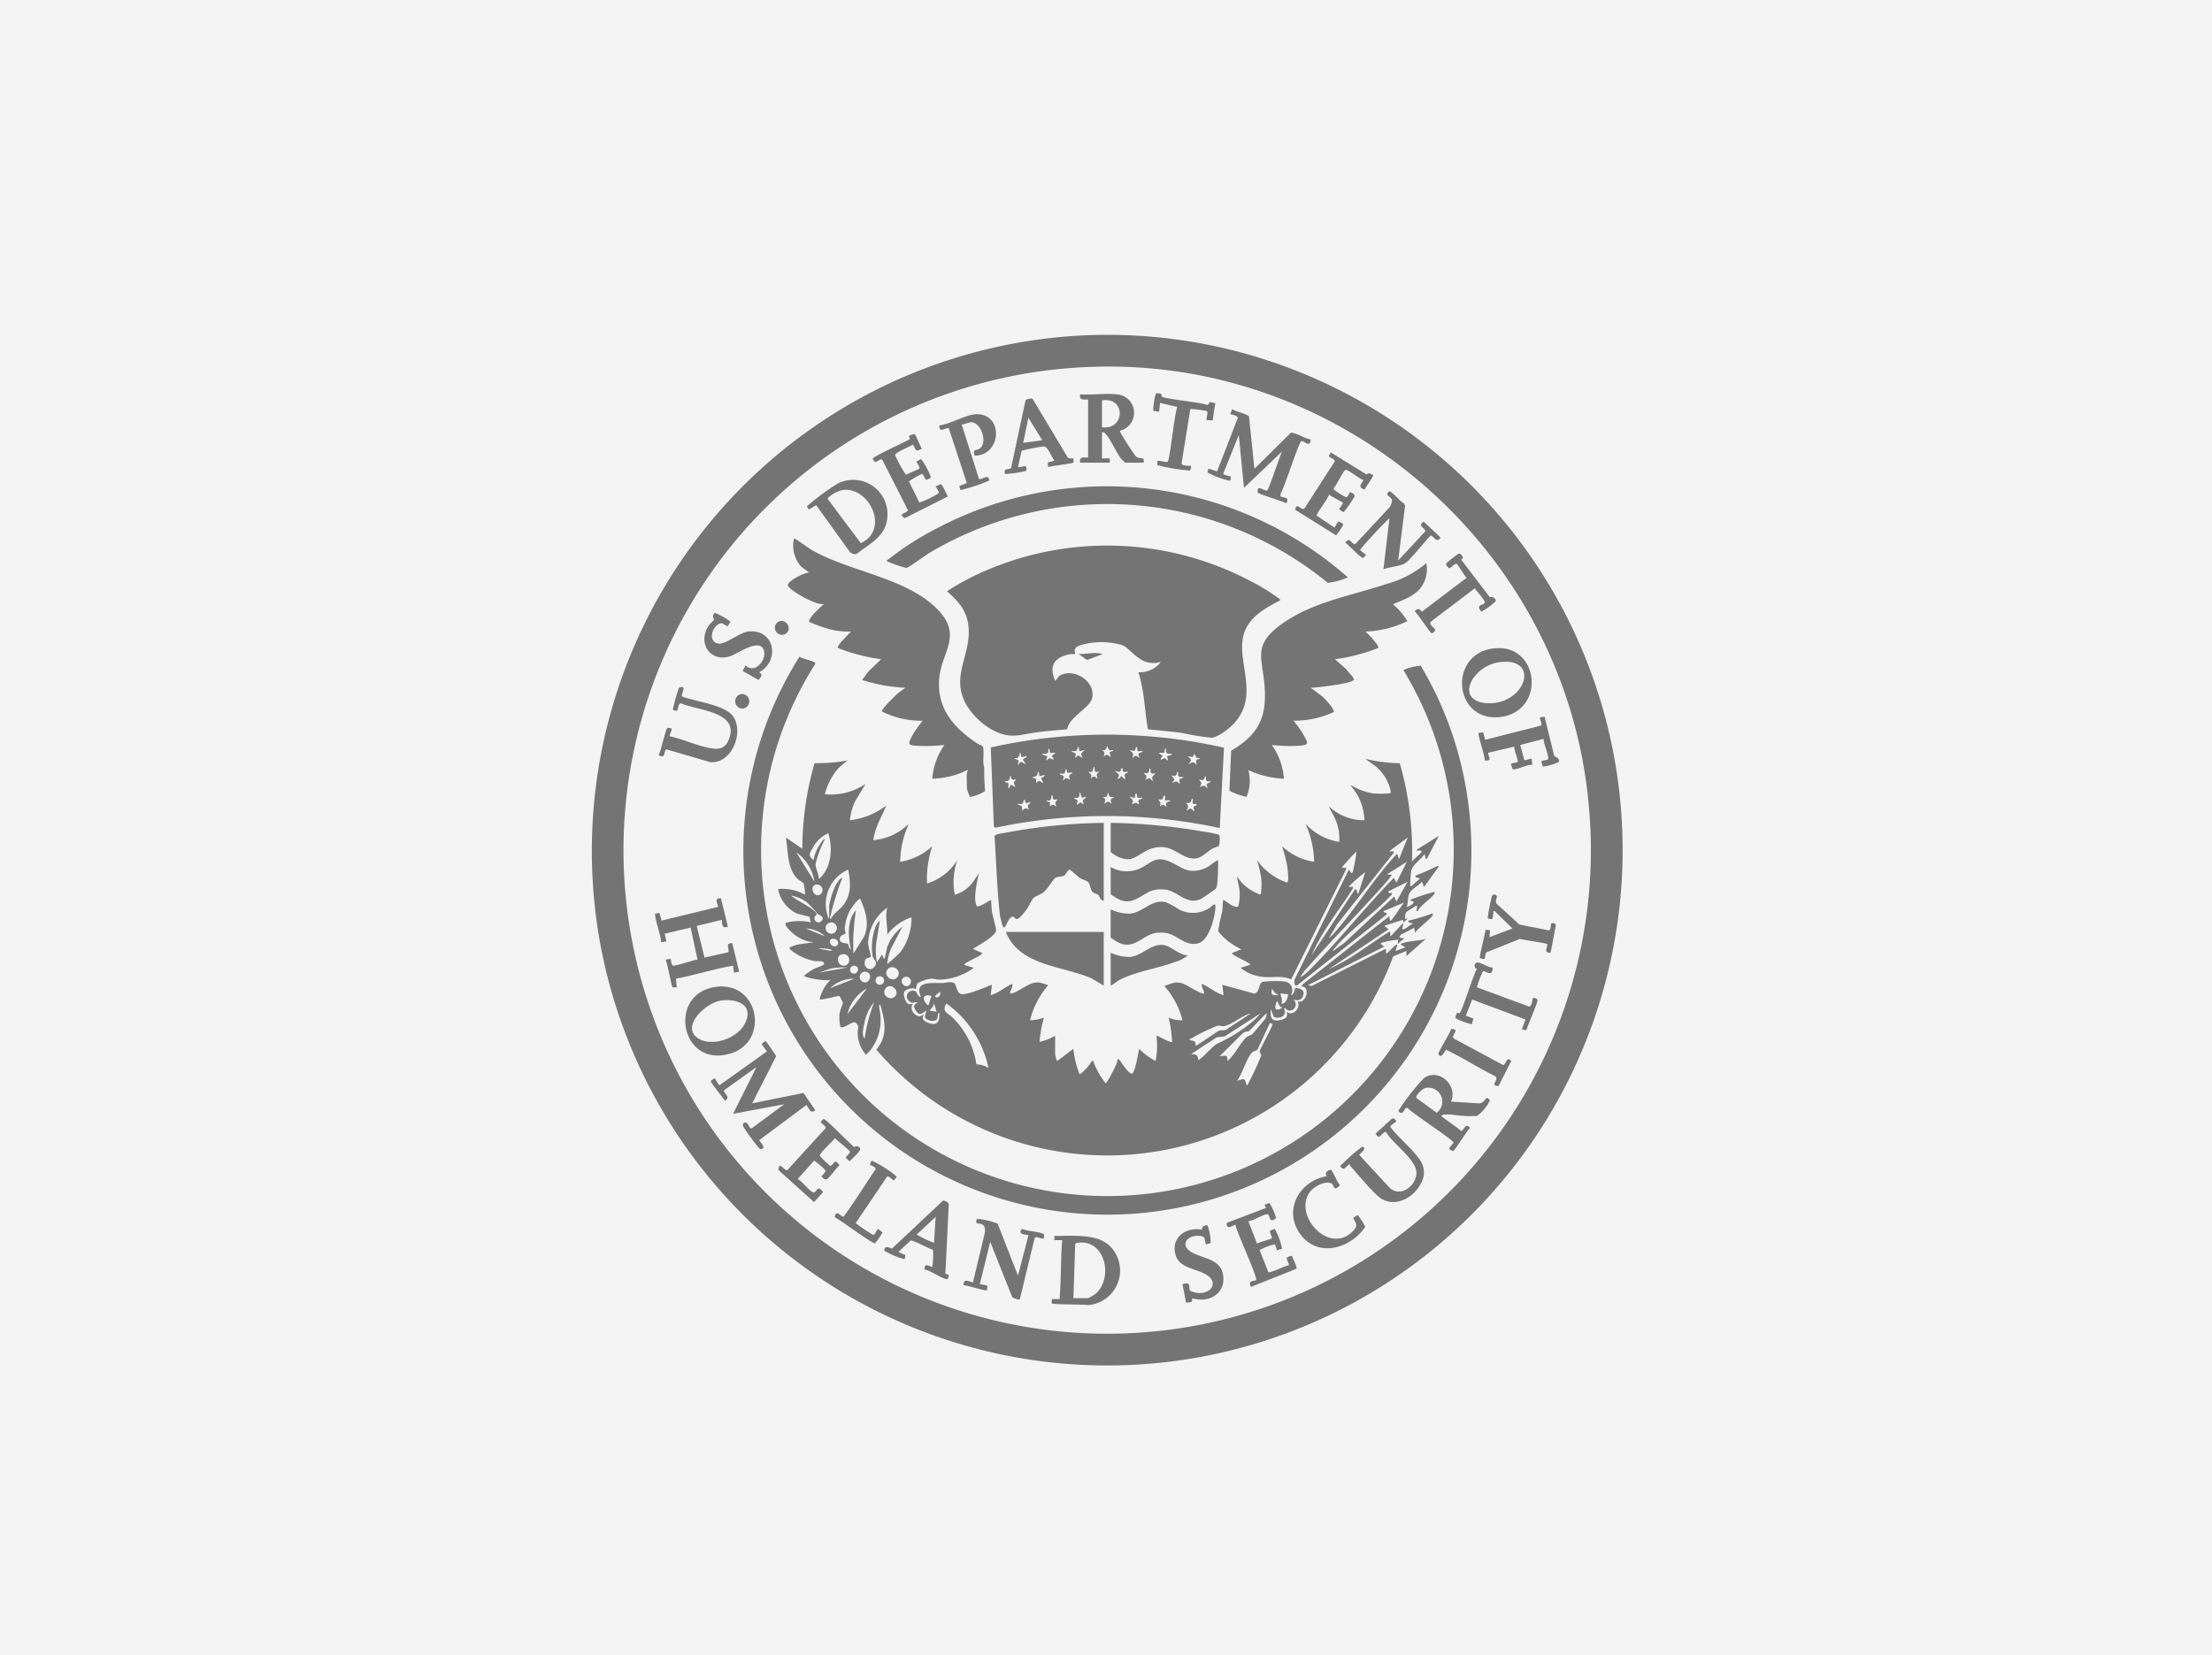<?xml version="1.0" encoding="UTF-8"?> <svg xmlns="http://www.w3.org/2000/svg" xmlns:xlink="http://www.w3.org/1999/xlink" width="314" height="235" viewBox="0 0 314 235"><defs><clipPath id="a"><rect width="146.336" height="146.341" transform="translate(0 0)" fill="#747474"></rect></clipPath></defs><g transform="translate(-280 -1183)"><rect width="314" height="235" transform="translate(280 1183)" fill="#f4f4f4"></rect><g transform="translate(364 1230.537)"><g transform="translate(0 0.002)" clip-path="url(#a)"><path d="M72.529.006A73.173,73.173,0,1,1,1.046,85.553,73.292,73.292,0,0,1,72.529.006M71.054,4.554a68.661,68.661,0,1,0,70.465,62.107C138.23,30.9,107.024,3.3,71.054,4.554" transform="translate(0 -0.002)" fill="#747474"></path><path d="M302.036,494.661c.3-.076-.114-1.138-.214-1.384a6.5,6.5,0,0,0-1.757-2.423l-1.532-1.109a21.939,21.939,0,0,0,4.9.626,45.426,45.426,0,0,1,1.734,14c.213-.39,1.23-1.128,1.35-1.415.166-.4-.812.012-.676-.306l3.135-1.966-1.661,3.193-.18.126-.185-.737c-.456.733-1.772,1.569-1.9,2.4-.06.4-.134,1.419-.135,1.833,0,.185-.079.361.187.309l1.169-1.045c-.16-.218-.719-.023-.614-.428a27.064,27.064,0,0,0,2.863-1.256c.119-.047.377-.2.455-.037l-2.091,2.889-.305-.736c-.507.626-1.62,1.065-1.851,1.837-.155.518-.123,1.192-.3,1.727.1.1,1.754-.764.492-.861-.037-.05.078-.152.124-.181a31.285,31.285,0,0,1,3.141-1.04c.162-.038.242.022.175.176-.257.59-2.069,1.749-2.4,2.521-.428.084.232-.919-.242-.735-.077.03-1.332.828-1.384.891a2.2,2.2,0,0,0-.154.952l.367-.062-.553.553-.121-.367-2.644.86.614.489-8.482,5.655c3.072-1.345,5.7-3.528,8.546-5.284.343-.138.074.524.243.613l1.722-1.843c.187.132-.317.991.12.858.292-.089.954-.639,1.293-.8-.186-.18-.713-.018-.614-.428a28.955,28.955,0,0,0,3.266-.978c.162-.038.243.022.175.176-.239.548-2.106,1.88-2.52,2.521l-.121-.736c-.289.286-1.839.893-1.972,1.1-.328.514.243.307.557.434l-.922.8.061-.613a13.079,13.079,0,0,0-2.337.428c-.051.025-.151.143-.121.185l.491.368-10.815,5.472.494.129,10.387-5.228c.359-.106.062.5.242.611.334-.193,1.113-1.123,1.355-1.228.463-.2-.2.771,0,.859l1.291-.492c.058-.171-.895-.328-.493-.554.6-.334,2.669-.395,3.444-.673l-2.766,2.457v-.739l-1.871.772a43.276,43.276,0,0,1-73.371,13.244c1.708-2.022,1.211-4.064.56-6.392-.2-.032-.132.3-.127.434.011.35.121.648.134.974a6.967,6.967,0,0,1-1.429,5.1l-.6.622a4.792,4.792,0,0,1-1.183-3.132c-.038-.521.341-.939-.289-1.422-.432-.332-1.5.837-2.147.613a5.571,5.571,0,0,1-.134-1.894c.044-.433.481-1.422.466-1.581a8.585,8.585,0,0,0-.479-.932c-.115-.085-2.409.581-2.815.482a5.419,5.419,0,0,1,1.6-2.826c-.422.331-3.819-.25-3.808-.554a9.932,9.932,0,0,1,1.467-.989c.248-.13,1.31-.441,1.348-.621.127-.606-.9-.393-1.247-.453a7.16,7.16,0,0,1-2.589-.975c-.191-.117-1.274-.758-1-.961a5.673,5.673,0,0,1,1.156-.427l2.213-.305a5.208,5.208,0,0,1-3.014-1.35c-.256-.225-1.372-1.222-.831-1.452a7.687,7.687,0,0,1,3.477-.027c-.149-.206-.122-.621-.232-.785-.051-.076-1.439-.345-1.766-.472a4.813,4.813,0,0,1-2.675-3.472,6.441,6.441,0,0,1,3.812.8,6.013,6.013,0,0,0-.185-1.6c-.07-.124-.707-.487-.877-.659-1.5-1.522-1.3-3.891-1.64-5.857l2.333,1.6a43.863,43.863,0,0,1,1.734-12.158,25.758,25.758,0,0,0,4.659-.38l-1.232,1.04a8.946,8.946,0,0,0-1.964,3.751,8.828,8.828,0,0,0,5.777-1.474l-1.5,2.5a7.887,7.887,0,0,0-.716,2.664,10.5,10.5,0,0,0,5.162-2.089c-.675,1.614-1.629,3.136-1.842,4.917a8.158,8.158,0,0,0,5.039-2.335,13.562,13.562,0,0,0-1.227,5.409,8.711,8.711,0,0,0,4.547-2.212,14.864,14.864,0,0,0-.736,5.286,7.713,7.713,0,0,0,4.3-3.319,9.457,9.457,0,0,0-.366,4.918,4.913,4.913,0,0,0,2.577-1.786l.862-1.287c-.256,1.073-.875,3.738-.307,4.672.1.169.711-.147.883-.225.426-.194.734-.472,1.146-.635.035.559.056,1.218.139,1.766.074.488.61,2.363.578,2.571-.129.834-2.582,2.153-3.3,2.609l1.351.613c-.1.382-2.769,1.413-2.581,1.659l1.351.431a8.614,8.614,0,0,1-4.853,1.67c-.44,0-.812-.148-1.224-.136a5.047,5.047,0,0,0-1.882.649c-.142.148-.242.807-.278.831-.018.012-.246-.129-.412-.114-1.194.108-1.551.5-1.066,1.653.261.62.433.666,1.11.55-.77.793.687,2.416,1.474,1.474.132.175-.52.651.426,1.112,1.347.657,1.98.093,1.787-1.357-.248.127-.145.646-.272.894-.275.534-1.256.26-1.617-.021-.281-.219.1-1.047.045-1.119-.361.192-.714.643-1.149.356a1.956,1.956,0,0,1-.562-.908c0-.424.332-.411.482-.676-.5.023-.837.268-1.232-.183a.82.82,0,0,1,.685-1.424c.621.007.419.842,1.039.867-1.04-2.305,1.573-1.943,3.011-1.967.524-.009,1.1-.265,1.69,0,.352.159.327,1.551,1.133,1.579,1.068.037,3.192-.958,4.246-1.335l-.182,1.477c1.137-.307,2-1.15,3.073-1.6.1.382-.215.834-.3,1.18-.044.184-.011.2.173.173.692-.108,2.095-1.136,2.891-1.413.961-.334,1.413-.029,2.333.243a12.139,12.139,0,0,0-2.58,4.979,6.262,6.262,0,0,0,1.966-.367,18.2,18.2,0,0,0-.614,3.441,8.733,8.733,0,0,0,2.212-.86v2.643c0,.093.2.915.307.919l2.274-1.718a13.825,13.825,0,0,0,.863,3.565c.156.115.952-.748,1.108-.918.3-.322.508-.716.8-1.046a10.912,10.912,0,0,0,1.844,3.314,16.335,16.335,0,0,0,1.543-2.882c.1-.238.078-.81.373-.481.2.227,1.455,2.227,1.836,1.958.434-.306.84-2.9.982-3.51a8.525,8.525,0,0,0,2.333,1.721,11.636,11.636,0,0,0,.125-3.564c.111-.125,1.819,1,2.211.86a18.4,18.4,0,0,0-.49-3.442,4.512,4.512,0,0,0,1.965.368,11.366,11.366,0,0,0-2.58-4.856c.974-.323,1.544-.725,2.579-.366.8.277,2.2,1.305,2.891,1.413.184.029.217.011.173-.173-.082-.346-.4-.8-.3-1.18,1.075.449,1.936,1.292,3.072,1.6l-.181-1.477,4.486,1.241c.8.008.67-1.433,1.2-1.651a14.707,14.707,0,0,1,3.2-.054,1.253,1.253,0,0,1,.828,1.939c.527-.075.572-.939.614-.984.057-.061,1.305-.011,1.207.766-.109.867-.669,1.094-1.454.834a.882.882,0,0,1-.648,1.575c-.286-.061-.409-.365-.7-.346.552,1.073-.534,1.6-1.425,1.239l-.418-1.117c-.093,1.092,0,1.834,1.269,1.584.742-.146,1.245-.385.943-1.216.9.769,2.091-.5,1.6-1.475,1.121.518,1.953-2.128.491-2.092l.3-.37,12.174-9.585c.106.083.048.621.245.612.16-.008,1.62-2.283,1.905-2.578l-2.95,1.23c.131.365.768.1.372.555l-12.429,9.822c-.581.523-.62-.176-.553-.667L296.2,505.48l.368.491c.042.03.16-.07.185-.121a27.253,27.253,0,0,0,.55-2.952,24.478,24.478,0,0,0-2.088,2.275c.113.18.718-.117.611.242l-7.816,15.662c-1.191-.577-2.431-.257-3.68-.349a5.871,5.871,0,0,1-3.5-1.3l1.351-.431c.188-.245-2.477-1.277-2.581-1.659l1.351-.551a8.94,8.94,0,0,1-3.3-2.549,26.673,26.673,0,0,1,.579-2.815c.037-.246.069-1.562.139-1.644.549.237,1,.758,1.594.927.186.053.433.134.563-.062a7.409,7.409,0,0,0,.183-1.917c-.031-.748-.311-1.524-.372-2.269a6.346,6.346,0,0,0,3.1,2.494c.114.029.177.154.28-.031a10.551,10.551,0,0,0,.056-2.154,16.224,16.224,0,0,0-.612-2.645,8.691,8.691,0,0,0,4.241,3.193c.37-.017.094-2.039.044-2.378a21.641,21.641,0,0,0-.72-2.782,8.41,8.41,0,0,0,4.547,2.212,13.806,13.806,0,0,0-1.227-5.409,8.076,8.076,0,0,0,4.793,2.582,6.7,6.7,0,0,0-.592-3.28c-.249-.6-.647-1.152-.882-1.76a7.256,7.256,0,0,0,5.04,1.967,7.522,7.522,0,0,0-1.967-4.917c.094-.078,1.09.5,1.32.584a11.653,11.653,0,0,0,1.815.521,17.847,17.847,0,0,0,2.459,0m-79.723,5.655a4.5,4.5,0,0,0-2.187,2.053c-.433.733-.773,1.17.1,1.758a5.055,5.055,0,0,1,.718-1.926c.074-.13.694-1.21.882-1.023a14.818,14.818,0,0,0-1.324,3.534c-.028.5.5,1.508.465,2.119,1.8-1.545,2.019-4.344,1.349-6.515M303.325,504l1.23-3.072-2.58,1.906c.091.17.747-.1.613.243l-8.04,10.155-1.177,1.956a3.747,3.747,0,0,0,.733-.679c3.017-3.417,5.6-7.673,8.668-11,.062-.067.262-.29.308-.244Zm-82.979,3.2a6.339,6.339,0,0,0-2.579-4.179Zm84.087-2.826-2.827,1.782.737.062c-.22.246-.4.548-.618.795-3.721,4.248-7.747,8.252-11.493,12.479a7.9,7.9,0,0,0-.92,1.23c.09.084.8-.514.919-.617.335-.289.675-.658.988-.979,3.9-3.983,7.466-8.477,11.37-12.48l.367.676Zm-82,7.989v-1.783a13.092,13.092,0,0,1,.839-2.726c.074-.15.769-1.376,1.005-1.145a38.75,38.75,0,0,0-1.666,5.4c-.029.125-.164.4.066.374.341-.763,1.211-1.256,1.72-1.907,1.228-1.572,1.083-3.238.739-5.1a5.324,5.324,0,0,0-2.919,6.548c.049.13.041.364.215.336m75.11-3.443.984-3.072a22.827,22.827,0,0,0-2.334,2.029c.091.17.749-.1.613.243-1.991,3.153-4.422,6.085-5.9,9.529l6.148-9.342c.446-.133.181.53.488.613m7.008-1.72-2.7,1.354c-.083.374.2.226.49.244l-.059.247c-2.4,2.588-5.822,4.882-8.054,7.558-.115.138-.3.2-.245.43l1.6-1.166,7.068-6.577.3.736ZM221.3,508.892a.785.785,0,0,0-.838-1.254c-.956.343-.011,2.105.838,1.254m0,3.933c.626-.632-.293-.871-.515-1.084a20.883,20.883,0,0,0-1.483-1.59,5.37,5.37,0,0,0-2.274-.982c.66.633,3.3,1.832,3.63,2.58.076.174-.28.267-.313.557a.578.578,0,0,0,.955.519m5.561-3.165c-.277-.2-1.389,1.438-1.537,1.719a6.7,6.7,0,0,0-.685,2.523c-.013.208.146.5.119.606-.049.193-.773.231-.82.765-.068.772.939.568,1.146.775.177.176.108.65.424.742-.37-1.719-.568-4.161.738-5.532a29.041,29.041,0,0,0-.366,6.146l1.535-2.458c.779-1.817.171-3.577-.555-5.286m3.814,5.04c.073-1.273-.343-2.557,0-3.811a6.358,6.358,0,0,0-2.708,5.095c.007.42.41,1.668.383,1.836s-.659.173-.789.472c-.432,1,.624,1.754,1.273,1.02.632-.715-.138-1.008-.242-1.606a8.42,8.42,0,0,1,.463-4.2,2.013,2.013,0,0,1,.577-.775l-.552,3.381a10.569,10.569,0,0,0,.123,2.518l.738-1.1.245.614c.152.2.417-1.456.486-1.664a6.238,6.238,0,0,1,2.157-2.884l-1.6,3.075a7.1,7.1,0,0,0-.554,2.211,22.024,22.024,0,0,0,1.846-1.657,8.152,8.152,0,0,0,1.594-4.982,7.414,7.414,0,0,0-3.44,2.459m-8.147-1.7a.8.8,0,0,0,.208,1.575.8.8,0,1,0-.208-1.575m-.7,1.944a4.027,4.027,0,0,0-2.7-1.1Zm1.689,1.324c.568-.5-.257-1.328-.935-.815-.258.568.513,1.189.935.815m-.584.646a5.282,5.282,0,0,0-2.088-.246l1.695.333Zm1.192.637c-.675.207-.575,1.423.248,1.552,1.252.2,1.224-2-.248-1.552m1.421,2.527c.572.566,1.368-.367.779-.842a.577.577,0,0,0-.779.842m-.523-.706a11.453,11.453,0,0,0-2.363.155l-1.693.58Zm5.81.154c-.953.894.643,2.2,1.329,1.145.594-.913-.707-1.729-1.329-1.145m-3.806,1.774c.909.736,1.73-.844.821-1.252a.757.757,0,0,0-.821,1.252m2.512-.68a.608.608,0,0,0,.083,1.21.608.608,0,1,0-.083-1.21m3.382.255c-.633.633.456,1.616.963.9a.66.66,0,0,0-.963-.9M226,520.97a4.822,4.822,0,0,0-3.441,1.35Zm5.748,2.549c.8-.745-.529-2.089-1.271-1.208s.527,1.9,1.271,1.208m-4.026-1.073c-.088-.082-.806.516-.919.617a5.6,5.6,0,0,0-1.785,2.946Zm58.392.738c-.457-.034-.523-.534-.858-.739-.009.638-.137.83.548.866.134.007.344.064.31-.127m-47.943-.37-.737.617c.294.5.928-.047.737-.617m49.42.371-1.107-.124c.106.53.356.931.123,1.474.731-.066.877-.751.984-1.349m-50.649.245c-1.394-.425-1.33.67-.429,1.35Zm49.787,1.6a.437.437,0,0,1-.353-.2c-.171-.23-.182-.556-.383-.662-.808,1.9.826.987.736.862m-59.255,4.423a22.641,22.641,0,0,1,1.352-5.163,6.533,6.533,0,0,0-1.394,2.969c-.119.559-.432,1.795.042,2.194m10.2-3.812-.367-1.228c0,.467-.389.748-.616,1.1Zm7.375,7.992a15.185,15.185,0,0,0-5.037-8.423c-.132-.115-.885-.75-.984-.674-.628,1.216.279,1.278.926,1.961a11.567,11.567,0,0,1,3.379,6.64,3.272,3.272,0,0,1,1.716.5m37.25-7.744c-1.165.264-2.621,1.519-3.686,1.788-.461.116-.7-.123-1.108-.016a28.448,28.448,0,0,0-3.65,1.768c-.108.068-.273.117-.283.269a1.881,1.881,0,0,1,.74.183c.215.187,0,.672.3.554l3.171-2.116.913-.064Zm1.352,0-5.045,3.252-1.19.162-3.6,2.362c.8.072.885.071,1.044.861.748-.443,2.089-2.12,2.771-2.392a21.481,21.481,0,0,0,4.9-3.088,8.08,8.08,0,0,0,1.117-1.156m-4.67,6.76c1-.846,1.628-2.267,2.518-3.2.458-.478.651-.362.991-.607.12-.087,1.818-2.122,1.9-2.276a1,1,0,0,0,.116-.682c-.753.7-1.435,1.476-2.156,2.212-.6.609-.568.2-1.156.56l-3.324,3.314c.768-.032,1.125-.347,1.107.675m6.392-5.285c-.013-.015-.271-.037-.366-.124l-1.735,3.739c-.208.276-.615.208-.906.569-.731.905-1.276,2.912-2.033,3.928,1.005-.306,1.089-.511,1.354.616.049.036.144-.07.18-.125a39.776,39.776,0,0,0,1.909-4.107c-.019-.243-.288-.423-.2-.685.159-.472,1.932-3.651,1.794-3.81" transform="translate(-188.729 -429.54)" fill="#747474"></path><path d="M438.74,269.556c-.49-2.693-.492-5.5-1.359-8.105a3.7,3.7,0,0,0,3.2-1.475,3.393,3.393,0,0,1-3.113-.515c-.791-.492-1.509-1.451-2.336-1.844a10.438,10.438,0,0,0-6.232.082c-.914.435-.419,1.1-.491,1.169-.028.026-.57-.007-.767.032-2.171.427-3.012,1.648-2.059,3.779.446-.478.387-.72,1.078-.948,2-.659,4.577,1.153,4.177,3.318-.268,1.453-3.325,2.76-3.551,4.5-1.358.139-2.732.226-4.087.4-2.638.339-3.877,1.058-6.43-.24a10.066,10.066,0,0,1-3.871-3.751c-2.174-3.983.747-6.905.374-10.946-.211-2.286-1.422-3.613-3.055-5.056a34.662,34.662,0,0,1,5.446-2.911,43.589,43.589,0,0,1,37.581,1.433,27.987,27.987,0,0,1,3.972,2.421c.125.1.452.247.2.406-1.739.873-3.677,1.954-4.644,3.715-2.232,4.064,2.194,9.177-1.742,13.624-.643.726-2.312,2.042-3.276,2.108a35.628,35.628,0,0,1-4.182-.68c-1.6-.212-3.223-.353-4.832-.516" transform="translate(-359.786 -213.539)" fill="#747474"></path><path d="M183.044,371.818c.564.335,1.537.463,2.054.751.115.064.24.1.2.265a49.162,49.162,0,1,0,83.483.882,7.5,7.5,0,0,1,2.458-.62,50.638,50.638,0,0,1,6.619,18.586,51.672,51.672,0,1,1-94.809-19.864" transform="translate(-153.565 -326.11)" fill="#747474"></path><path d="M493.878,463.685l-.6,11.417a76.011,76.011,0,0,0-31.831-.05l-.235-.153-.438-11.245a75.67,75.67,0,0,1,33.1.031m-15.719.354c-.615.06-.719-.019-.8-.615-.271.38-.19.717-.8.615.528.375.331.392.247.982.459-.726.944.048.981,0,.059-.191-.2-.611-.118-.731.049-.069.512-.024.488-.251m-4.79.12c-.066-.047-.069-.612-.188-.614-.24.662-.137.687-.922.617.023.237.438.165.562.366.1.167-.119.418-.07.616.605-.613.493-.218,1.105,0-.425-.633-.23-.672.246-1.1-.19-.058-.617.2-.734.12m8.238,0c-.046-.045.046-.5-.19-.608-.219.82-.162.565-.921.492.473.424.606.43.37,1.105.5-.363.509-.448.981,0,.049-.2-.174-.448-.07-.616.125-.2.54-.13.562-.366-.16-.034-.673.051-.732-.007m-12.408.238c-.077-.066,0-.6-.258-.6.1.758-.184.8-.861.738.026.253.675.292.736.373.019.025-.2.443-.121.61.487-.448.417-.367.982-.124.086-.207-.249-.475-.241-.554.012-.121.474-.224.488-.428-.174-.037-.633.063-.724-.015m17.32.138c-.677.059-.959.019-.861-.738-.256,0-.18.535-.258.6s-.551-.022-.724.015c.013.2.476.307.488.428.008.079-.327.347-.241.554.5-.175.519-.41.922.123.195-.109-.08-.585-.061-.609.063-.083.708-.119.736-.373m-21.388.491c-.072-.053-.015-.624-.246-.615-.022.5-.181.817-.738.738.016.235.445.167.557.36.066.115-.125.444-.064.622.567-.712.384-.37,1.105-.124.044-.041-.391-.454-.377-.668.006-.094.516-.215.5-.436-.176-.076-.676.167-.736.123m25.322.123c-.6.1-.53-.234-.8-.615-.238.732-.263.392-.921.369.579.49.6.472.123,1.1.583-.207.682-.487,1.105.124.038-.193-.068-.584.018-.72.066-.105.5-.034.474-.262M475.59,467.1c-.072-.061-.067-.727-.2-.726-.169.609-.036.858-.8.74.418.412.566.33.37.982.472-.448.477-.363.981,0-.14-.582-.253-.613.247-.982-.154-.03-.517.058-.6-.014m3.921-.479c-.411-.1-.15.389-.444.487-.223.074-.438-.142-.661-.117.425.464.794.4.369,1.1.252.1.466-.366.553-.366s.3.463.553.366c.05-.053-.147-.359-.108-.529.067-.287.45-.221.476-.452-.579-.021-.843.2-.737-.493m4.672.739c-.184-.014-.474.049-.623-.054-.243-.167.038-.652-.236-.684-.126.672-.175.818-.862.615.447.531.534.428.247,1.105.613-.507.571-.311,1.1.123-.236-.675-.1-.681.37-1.105m-12.522-.141c-.105-.066-.034-.5-.262-.474-.09.708-.164.662-.862.615.04.253.526.159.6.45.045.167-.14.351-.111.533.487-.448.418-.367.982-.124.05-.051-.147-.36-.108-.529.067-.287.45-.221.476-.452-.192-.037-.583.068-.72-.018m-3.95.509c-.072-.053-.015-.624-.246-.615-.061.571-.167.677-.738.738-.023.228.409.157.474.261.078.125-.011.429.018.6.5-.481.439-.3.981,0,.068-.242-.285-.47-.238-.664.043-.175.453-.219.485-.441-.176-.076-.676.167-.736.123m20.4.123c-.184-.014-.472.049-.622-.054-.243-.168.038-.652-.236-.683-.105.61-.3.694-.862.492.434.533.63.491.123,1.1.578-.257.606-.358,1.105.124.06-.178-.13-.507-.064-.622.111-.194.541-.125.557-.36m-23.725.369c-.181-.016-.482.052-.625-.053-.163-.119,0-.465-.234-.439-.061.571-.167.677-.738.738-.023.228.408.156.474.262.086.136-.019.528.018.72.211,0,.212-.452.428-.471.118-.01.34.3.554.226-.243-.564-.324-.495.124-.982m27.659.246c-.184-.014-.472.049-.622-.054-.243-.168.039-.652-.236-.683-.108.669-.288.581-.862.492.482.5.381.527.124,1.105.513-.355.675-.275,1.1.123.029-.181-.156-.365-.112-.533.078-.291.564-.2.6-.45m-17.7,2.213c-.193-.052-.464.181-.619.072-.194-.136-.1-.642-.364-.687.075.651-.081.814-.738.738.026.232.41.166.477.453.04.173-.126.35-.107.529.047.059.456-.331.554-.33.121,0,.209.284.428.206-.288-.723.013-.5.369-.982m3.933,0c-.615.06-.719-.019-.8-.615-.336.518.026.728-.8.615.5.369.387.4.247.982.5-.363.51-.448.981,0,.044-.2-.163-.435-.069-.615.106-.2.434-.154.438-.367m3.333.108c-.04-.034-.086-.477-.138-.6-.234-.008-.164.552-.248.612-.117.083-.544-.178-.734-.12.5.433.554.422.37,1.105.392-.326.586-.329.981,0,.05-.2-.174-.448-.07-.616.125-.2.54-.13.563-.366-.173-.037-.634.063-.724-.015m-11.922.244c-.126-.08-.018-.6-.26-.6-.09.628-.013.854-.738.738-.023.228.409.157.474.262.078.125-.011.429.018.6.456-.433.515-.136.982,0-.347-.5-.233-.569.123-.981-.167-.029-.478.06-.6-.017m15.842-.475c-.214-.292-.283.387-.358.437-.158.106-.436.041-.625.055.329.38.441.47.247.982.5-.347.569-.233.981.123-.2-.566-.119-.757.492-.862-.019-.276-.663-.045-.737-.121-.047-.048.051-.546,0-.615m3.94,1.1c-.058-.059.027-.571-.007-.732-.239.021-.155.431-.365.555a1.322,1.322,0,0,1-.617.06c.505.494.3.523.124,1.105.613-.507.571-.311,1.1.123-.138-.631-.31-.7.369-.921-.1-.236-.563-.144-.608-.19m-23.721-.128c-.072-.05-.057-.426-.195-.481-.315.641-.057.694-.922.615.021.239.431.155.555.365a1.319,1.319,0,0,1,.06.617c.412-.356.485-.471.981-.123-.287-.677-.2-.574.247-1.105-.2-.032-.561.227-.727.112" transform="translate(-404.13 -405.062)" fill="#747474"></path><path d="M251.853,268.775c0-.032.259-.221.062-.307a11.842,11.842,0,0,1-4.979,1.228,9.806,9.806,0,0,1,1.721-4.793,22.566,22.566,0,0,1-3.754.127c-1.431-.1-1.464-.123-.861-1.363a15.136,15.136,0,0,1,1.542-2.206,12.348,12.348,0,0,1-5.776-1.3c-.1-.414,1.864-2.192,2.209-2.576l1.107-.8a23.442,23.442,0,0,1-6.146-1.109l.92-1.23,1.784-1.718a25.324,25.324,0,0,1-6.146-1.6c-.227-.312,1.614-1.985,1.844-2.333a10.307,10.307,0,0,1-2.853-.283,19.9,19.9,0,0,1-3.039-1.08c-.185-.257.474-.917.609-1.154l1.471-1.416c-.959.389-5.081-2-5.133-2.643-.047-.589,2.412-1.835,3.043-1.786l-1.1-.8a4.45,4.45,0,0,1-1.11-3.814c.041-.127-.083-.226.188-.183.144.023,2.021,1.386,2.436,1.621,5.492,3.113,13.494,3.919,17.849,8.458,3.538,3.687.5,5.94.183,9.778-.353,4.27,2.094,7,5.417,9.208.191.127.638.275.73.377.246.276.092,1.837.116,2.343.012.262.116.5.127.734a27.706,27.706,0,0,0,.129,3.3,6.169,6.169,0,0,1-2.14.83,5.729,5.729,0,0,1-.447-1.178c0-.752-.056-1.6,0-2.336" transform="translate(-198.599 -206.666)" fill="#747474"></path><path d="M755.643,273.452c.359.259,2.052,2.034,1.844,2.333a25.807,25.807,0,0,1-6.146,1.6L753,278.858c.112.3,1.2,1.2.987,1.481-.4.514-5.2,1.086-6.089,1.1l1.656,1.231c.314.276,1.824,1.878,1.611,2.212a13.275,13.275,0,0,1-5.726,1.228A12.943,12.943,0,0,1,746.813,288c.782,1.42.932,1.571-.815,1.686a23.107,23.107,0,0,1-3.632-.127,9.183,9.183,0,0,1,1.721,4.793,13.335,13.335,0,0,1-5.04-1.228,5.9,5.9,0,0,1-.259,3.8,9.282,9.282,0,0,1-2.426-.87l.245-5.677c3.538-2.109,4.959-4.3,4.78-8.507-.2-4.669-2.005-6.359,2.488-9.549,4.329-3.075,9.746-3.94,14.689-5.595a14.73,14.73,0,0,0,5.746-2.983,4.4,4.4,0,0,1-.8,3.5c-.977,1.25-2.543,1.719-3.928,2.339a9.063,9.063,0,0,1,2.03,2.4,14.913,14.913,0,0,1-5.966,1.475" transform="translate(-645.84 -231.318)" fill="#747474"></path><path d="M340.773,185.717c-.179-.2.092-.225.155-.28a41.922,41.922,0,0,1,6.972-4.454,51.737,51.737,0,0,1,58.27,7.01,10.858,10.858,0,0,1-2.854.774,49.4,49.4,0,0,0-56.558-4.254c-.682.4-2.781,2-3.278,2.137a18.182,18.182,0,0,1-2.708-.933" transform="translate(-298.828 -153.543)" fill="#747474"></path><path d="M480.63,563.735V574.8c-.527-.064-.573-.63-.77-.828-.158-.159-.594-.194-.832-.459-.332-.37-.3-1.121-.667-1.422-.225-.183-.771-.307-1.089-.509-.257-.163-1.374-1.217-1.48-1.2-.249.044-.614.757-.788.85-.3.16-.967.133-1.251.316-.26.168-1.112,1.616-1.725,2.086-.4.309-1.144.518-1.41.8a13.815,13.815,0,0,0-.753,1.336c-.251.375-1.1,1.49-1.49,1.6s-.451-.465-.774-.3c-.487.246-.7.988-.955,1.385-.375.582-.558-1-.712-1.311-.455-3.812-.549-7.67-.8-11.505.038-.327,1.2-.434,1.583-.51a79.8,79.8,0,0,1,13.914-1.391" transform="translate(-407.953 -494.434)" fill="#747474"></path><path d="M492.088,689.735v7.622l-1.812-1.077c-4.13-1.747-10.21-1.745-12.08-6.545Z" transform="translate(-419.411 -604.944)" fill="#747474"></path><path d="M599.2,606.948a4.561,4.561,0,0,0,4.017.268c1.521-.625,2.151-1.849,4.056-1.15,1.962.72,2.709,2.058,5.237,1.1.754-.286,1.221-.887,1.933-1.2-.016.388.023.784.006,1.173-.027.653-.054,1.722-.141,2.318a1.388,1.388,0,0,1-.179.559c-.078.1-1.931,1.38-2.1,1.461-2.047.967-3.274-1.143-5.144-1.33-2.2-.221-2.641.759-4.315,1.46-1.333.559-2.28-.034-3.367-.786Z" transform="translate(-525.536 -531.378)" fill="#747474"></path><path d="M599.2,655.853a6.418,6.418,0,0,0,2.753.6c1.862-.183,3.091-2.126,5.092-1.623a14.476,14.476,0,0,1,1.9,1.046,4.253,4.253,0,0,0,4.255-.218c.349-.2.879-.911.875-.233-.007,1.37-.88,4.7-2.311,5.189-1.926.661-3.107-1.263-4.886-1.441-2.206-.221-2.64.76-4.315,1.46-1.332.557-2.289,0-3.367-.786Z" transform="translate(-525.536 -574.259)" fill="#747474"></path><path d="M599.2,563.735A82.716,82.716,0,0,1,612.5,565a14.02,14.02,0,0,1,2.04.416c.287.128.084,1.527.009,1.617-.032.038-.694.229-.924.367-.636.38-1.511,1.255-2.2,1.364-2.323.368-3.266-2.409-6.513-1.349-.932.3-2.227,1.4-3.067,1.484a3.836,3.836,0,0,1-2.645-1.049Z" transform="translate(-525.536 -494.434)" fill="#747474"></path><path d="M717.854,94.25l5.165-5.106c.4-.168,2.241.932,2.825.928-.061,1.278-.885.217-1.3.261-.395.043-2.386,6.551-2.948,7.359l-.049.48c.721.3,1.233.033.848,1-.457-.31-4.033-1.33-4.064-1.545-.191-1.32,1.036-.084,1.348-.309.247-.178,1.765-4.86,2.1-5.522l-5.406,5.163-.74-7.5-2.2,5.474c.11.261,1.051.384,1.09.428a1.372,1.372,0,0,1-.136.6,11.677,11.677,0,0,1-3.175-1.172c-.031-.107.08-.528.19-.546l1.153.378,2.937-7.584c.028-.3-.824-.5-1.092-.531l.307-.732c.35.329,2.281.752,2.381,1.058Z" transform="translate(-623.785 -75.228)" fill="#747474"></path><path d="M143.261,824.636l7.29-1.48,1.684,2.463c-.789.553-.783-.232-1.29-.733l-6.677,4.976c0,.115,1.121,1.14.269,1.284-.172.029-.311-.194-.412-.3A26.514,26.514,0,0,1,142.05,828c-.162-.288-.165-.517.189-.638.435-.149.586.881.941.832l4.63-3.429-7.253,1.35,3.318-6.637-4.616,3.317c.132.687.992.9.13,1.475-.222-.37-2.019-2.6-2.005-2.766.01-.126.552-.454.589-.428s.436.9.678.971l6.7-4.785-.735-1.042a1.847,1.847,0,0,1,.553-.423c.13.012,1.312,1.861,1.515,2.121Z" transform="translate(-120.494 -715.506)" fill="#747474"></path><path d="M82.441,650.741l.988,4.054c-.887.266-.77-.25-.862-.983l-3.561.866,1.1,4.493,3.328-.745c.414-.281-.579-1.34.61-1.3l.985,4.056-.738.125-.126-.981c-2.725.446-5.385,1.334-8.109,1.844l.121,1.227c-.166-.025-.48.058-.6-.016-.171-.107-.713-3.457-1-3.916l.735-.121c.048.233.089.906.32.966.413.106,2.859-.807,3.486-.856l-.975-4.539-3.688.862.247,1.1-.737.124c.053-.576-1.056-3.81-.849-4.045.026-.029.484-.1.6-.135l.3,1.1,8.058-1.957c-.2-.615-.59-1.263.365-1.226" transform="translate(-64.104 -570.743)" fill="#747474"></path><path d="M568.9,68.347a2.624,2.624,0,0,1,.553,5.164,1.807,1.807,0,0,0,0,.184,34.919,34.919,0,0,0,2.212,3.444c.576.537,1.323-.083,1.109.919h-2.52c-.128,0-.5-.374-.605-.5-.736-.853-1.653-3.068-2.349-3.675a.408.408,0,0,0-.426-.127v3.688h1.107v.615H563.8c-.355-1.07,1.106-.653,1.106-.738V69.085c0-.084-1.462.332-1.106-.738,1.629.126,3.5-.171,5.1,0m-2.028,4.671c3.273.459,3.448-4.33,0-3.811Z" transform="translate(-494.442 -59.898)" fill="#747474"></path><path d="M938.888,858.7l3.992.255c.712-.046.925-.744,1-.755a.534.534,0,0,1,.525.334,5.728,5.728,0,0,1-1.822,2.2,17.288,17.288,0,0,1-3.624-.193c-.244-.009-1.42-.068-1.417.19,0,.175,2.494,1.784,2.774,2.145.3.069.7-1.339,1.253-.426-.366.354-2.177,3.253-2.379,3.267a.938.938,0,0,1-.543-.324c-.022-.23.607-.8.607-.851,0-.4-5.8-4.132-6.443-4.868-.444-.356-.559.53-.889.616-.185.048-.492-.14-.5-.295a31.071,31.071,0,0,1,3.669-4.665c2.084-1.429,4.816,1.1,3.8,3.372m-4.9-.507,2.872,2.094a1.989,1.989,0,0,0-1.478-3.556c-.523.057-1.6,1.105-1.394,1.463" transform="translate(-816.914 -749.82)" fill="#747474"></path><path d="M531.108,1050.185c-.04-.039.021-.476,0-.614h1.106c.238-2.777.149-5.578.37-8.359h-1.108v-.616c1.041.042,2.1-.053,3.14,0,1.8.084,3.585.235,4.9,1.616a4.915,4.915,0,0,1-3.308,8.221c-.676-.135-4.9-.049-5.1-.245m3.072-.736h2.028a4.071,4.071,0,0,0,1.171-.673c2.465-2.212,1.372-7.684-2.529-7.2-.24.03-.4.015-.424.313Z" transform="translate(-465.805 -912.657)" fill="#747474"></path><path d="M254.588,177.873l-4.832-6.724-1.034.623a2.537,2.537,0,0,1-.286-.44,31.186,31.186,0,0,1,4.435-3.278,4.87,4.87,0,0,1,6.967,5c-.255,2.562-2.538,3.606-4.339,5.014-.3.14-.636-.063-.911-.194m-.795-8.908a4.008,4.008,0,0,0-2.435,1.261l4.73,6.32c4.007-1.836,1.422-7.714-2.3-7.582" transform="translate(-217.895 -146.963)" fill="#747474"></path><path d="M1009.764,361.913c6.315-.441,7.072,9.194.44,9.784-6.552.583-7.247-9.309-.44-9.784m.612,1.966a5.522,5.522,0,0,0-3.882,2.387c-1.907,3.209,1.887,4.034,4.342,3.113,3.684-1.383,4.362-6.062-.46-5.5" transform="translate(-881.423 -317.41)" fill="#747474"></path><path d="M112.4,752.7c6.1-.732,7.562,7.814,1.988,9.487-7.173,2.153-9.013-8.645-1.988-9.487m.612,1.965c-2.146.309-5.757,3.711-3.208,5.357,1.983,1.281,5.516.007,6.582-1.983,1.463-2.73-.989-3.718-3.374-3.374" transform="translate(-94.702 -660.127)" fill="#747474"></path><path d="M436.939,1029.1l1.476-5.714c0-.142-1.7-.017-.909-.933.636.319,2.593.418,3.048.732.166.114.04.463.071.629-.431.142-1.151-.429-1.327-.038l-2.11,8.714c-.056.044-1.043-.177-1.089-.4l-3.1-7.782-1.476,5.959c.012.122.9.095,1.059.3a1.707,1.707,0,0,1-.076.619c-.124.116-2.875-.73-3.317-.738.02-.984.684-.575,1.352-.368l1.694-7.1c.171-1.605-1-1.112-1.19-1.389a.587.587,0,0,1,.105-.553,9.643,9.643,0,0,1,2.9.686Z" transform="translate(-376.43 -895.505)" fill="#747474"></path><path d="M877.721,190.568l3.877-4.182c-.268-.642-1.144-.7-.252-1.347l2.394,2.271c-.537.831-.793-.051-1.408-.308-.964,1.035-1.844,2.187-2.829,3.2a3.405,3.405,0,0,1-.988.856c-.826.337-2.017.439-2.885.74l.858-7.253a57.53,57.53,0,0,0-4.172,4.487c0,.129.711.607.852.737-.125.093-.319.4-.445.422-.3.051-2.081-1.892-2.5-2.143.673-1.055.854.411,1.469.127l4.8-5.166a2.153,2.153,0,0,0,.359-.993c-.02-.339-.682-.66-.7-.85a.763.763,0,0,1,.285-.43c.339-.075,1.646,1.541,2.09,1.709l.179.325Z" transform="translate(-763.245 -158.516)" fill="#747474"></path><path d="M80.518,408.106c1.856.745,6.153,1.182,7.278,2.864,1.531,2.287-.2,6.708-3.272,6.47l-6.277-1.834c-.425.663-.025,1.274-1.055.863.306-.486,1.007-3.848,1.3-3.916a3.675,3.675,0,0,1,.543.109c.123.134-.358.931-.24,1.1,1.855.42,3.8,1.32,5.645,1.671,1.152.219,2.113.172,2.649-1.047,1.819-4.134-4.254-4.227-6.657-5.282-.51-.165-.373.832-.655,1.05a.928.928,0,0,1-.57-.19,31.03,31.03,0,0,1,.871-3.079c1.266-.555.24,1,.436,1.225" transform="translate(-67.704 -356.758)" fill="#747474"></path><path d="M865.572,911.636c-.547.357-.8,1.118-1.347.307a25.7,25.7,0,0,1,3.115-2.758c.883.152-.412,1.082-.412,1.16l4.311,4.661c1.569,1.508,3.887-.365,3.808-2.2-.08-1.866-3.426-4.1-4.313-5.714l-.176,0c-.143.09-.81.727-.866.727a2.551,2.551,0,0,1-.426-.433c-.033-.146,1.324-1.2,1.469-1.468.644-.324.868-1.26,1.475-.367-.152.238-.9.551-.849.844,1.135,1.512,2.9,2.881,3.975,4.392a3.1,3.1,0,0,1,.384,3.559c-1.094,2.225-4.054,3.725-6.151,1.839-1.13-1.016-2.759-2.971-3.818-4.176a.571.571,0,0,1-.18-.373" transform="translate(-757.984 -793.9)" fill="#747474"></path><path d="M330.38,114.736c.094.067.808,1.8.993,2.08-1.075.5-.723.14-1.288-.6-.38.293-2.541,1.1-2.508,1.5a18.406,18.406,0,0,0,1.534,2.78c.248-.153,1.824-.777,1.885-.861.16-.221-.465-.952-.36-1.094.213.019.5-.276.663-.239a10.629,10.629,0,0,1,1.374,2.575,2.451,2.451,0,0,1-.626.335c-.292-.024-.378-.841-.713-.814a11.976,11.976,0,0,0-1.8,1.042l1.476,2.991a10.626,10.626,0,0,0,2.765-1.342c.087-.146-.482-.928-.439-.984.251-.007.444-.224.685-.253.289-.034.829,1.421,1.036,1.724l-6.089,3.072c-1.254-.665.462-.683.419-1.141l-3.566-7.015c-.263-.489-.746.246-1.135.179a2.4,2.4,0,0,1-.3-.442c-.01-.3,4.654-2.4,5.259-2.771.077-.11-.139-.452-.118-.481a2.389,2.389,0,0,1,.85-.242" transform="translate(-284.511 -100.623)" fill="#747474"></path><path d="M736.286,1005.514l1.231,3.195c.273-.178,2.013-.657,2.087-.74.122-.137-.358-.935-.241-1.1a4.82,4.82,0,0,1,.676-.237,9.27,9.27,0,0,1,1.031,2.8c-.043.06-.554.107-.669.254-.112.027-.22-.833-.381-.867a7.8,7.8,0,0,0-2.132.808l1.237,3.125c.258.182,2.45-.944,2.94-.974-.195-.943-.825-1.077.427-1.353.06.34.774,1.648.628,1.851l-6.464,2.577c-.536-1.089.542-.73.731-.991.247-.34-2.786-6.866-2.948-7.861-.589.266-1.251.771-1.224-.241l5.53-2.1c.054-.073-.178-.416-.125-.489a4.678,4.678,0,0,1,.681-.22,9.58,9.58,0,0,1,.9,2.025c.014.251-.434.453-.638.395-.338-.1-.231-.855-.609-.832-.7.043-1.878.927-2.668.967" transform="translate(-643.079 -879.662)" fill="#747474"></path><path d="M823.315,138.956c.151.2-1.078,1.737-1.171,2.09-1.029-.319-.564-.692-.18-1.353-.493-.073-2.288-1.612-2.582-1.425-.352.223-1.311,2.26-1.718,2.7a10.224,10.224,0,0,0,1.8,1.162c.239.02.481-.5.532-.722.3.068.779.283.688.619a15.633,15.633,0,0,1-1.505,2.192c-.157.031-.626-.281-.636-.412-.013-.176.531-.626.467-.922l-1.965-1.108c-.067.572-1.822,2.636-1.716,2.995l2.514,1.676c.051.014.385-.807.629-.85a1.875,1.875,0,0,1,.607.357c.086.145-.832,1.4-1.008,1.593l-5.814-3.636c.23-1.25.878.3,1.345-.228l4.245-6.58c.213-.391-.747-.555-.8-.806-.03-.141.266-.354.248-.541l5.1,3.149c.355-.345.534-.03.923.047" transform="translate(-712.407 -119.071)" fill="#747474"></path><path d="M216.923,913.03l5.371-5.885c.2-.3-.68-.777-.68-.921.122-.1.319-.4.444-.421.291-.051,3.788,3.584,4.347,4a.517.517,0,0,1,.847.255c.057.329-1.266,1.461-1.523,1.762-.085-.115-.548-.491-.548-.551s.655-.646.607-.852c-.033-.139-1.881-1.645-2.15-1.892-.269.435-2.2,2.137-2.137,2.48a12.442,12.442,0,0,0,1.425,1.417c.587.156.494-1.283,1.387-.048-.494.363-1.362,1.765-1.845,1.973-.265.114-.566-.18-.72-.374.089-.2.62-.674.591-.844a10.27,10.27,0,0,0-1.633-1.422l-2.276,2.534.035.162c.517.2,1.78,1.906,2.205,1.824.458-.088.466-1.184,1.306-.042l-1.292,1.414-5.043-4.547c.05-1.444.862.222,1.282-.018" transform="translate(-189.132 -794.45)" fill="#747474"></path><path d="M406.24,97.677c-.4-1.093.248-.61.8-1.1.982-.87.142-3.464-1.166-3.639-.44-.059-1.032.269-1.482.317l2.46,7.744c.686.033,1.275-.811,1.455.189a23.871,23.871,0,0,1-4.043,1.359c-.11-.09-.156-.414-.241-.563l1.089-.429-2.565-7.81c-.731.039-1.285.73-1.352-.368,1.575-.183,3.739-1.538,5.244-1.59,3.923-.136,3.646,5.835-.2,5.885" transform="translate(-351.872 -80.506)" fill="#747474"></path><path d="M480.869,73.685l5,8.334c.208.21.527.111.8.124-.027.154.055.519-.014.6-.115.139-3.1.473-3.551.628-.255-.973.2-.587.859-.921-.387-.431-.908-2.022-1.5-2a22.124,22.124,0,0,0-3.145.618l-.52,2.306c.26.1.937-.222,1.093-.111.081.058.21.548.018.67a16.329,16.329,0,0,1-2.956.426c-.159-.874.279-.543.865-.819l2.047-9.6c.093-.238.836-.346,1-.251m1.376,5.875-1.966-3.195-.738,3.564Z" transform="translate(-418.296 -64.596)" fill="#747474"></path><path d="M346.66,1010.309c.1.115.694-.073.383.6-.061.133.014.185-.209.154-.816-.114-2.217-1.208-3.133-1.364,0-.975.484-.534,1.1-.358a11.222,11.222,0,0,0,.1-2.438c-.5-.118-2.909-1.448-3.173-1.317L340,1007.191a7.365,7.365,0,0,0,.975.44,1.5,1.5,0,0,1-.121.6,12.048,12.048,0,0,1-2.832-1.179c-.113-.754.582-.548,1.037-.311l7.289-6.846c.333.088.813.226.789.649Zm-1.617-4.41.245-3.687-2.7,2.52a12.786,12.786,0,0,0,2.456,1.167" transform="translate(-296.462 -876.976)" fill="#747474"></path><path d="M815.327,964.571c.125.089.934,1.886,1.215,2.144-1,1.049-.77-.039-1.205-.248-.947-.455-2.588.506-3.127,1.3-2.26,3.325,2.757,8.775,6.064,5.572.813-.787.673-1.039.144-1.942a1.888,1.888,0,0,1,.672-.425,12.673,12.673,0,0,1,1.043,1.644c-2.035,3.063-6.7,4.479-9.2,1.083-2.532-3.444-.134-7.64,3.789-8.278-.588-.46.358-1.027.6-.85" transform="translate(-710.328 -845.965)" fill="#747474"></path><path d="M677.733,1028.56a8.686,8.686,0,0,1,.444,2.465c-.1.137-.514.122-.684.238-.254-.794.022-1.148-.924-1.228-1.713-.145-2.773,1.247-1.253,2.235s4.12.937,4.58,3.165c.566,2.747-1.974,4.22-4.37,3.449.143.649-.328.612-.862.616l-.492-2.582c1.4-.535.732.624,1.136.955a6.906,6.906,0,0,0,.9.263c2.031.238,3.236-1.527,1.2-2.67-1.369-.767-3.685-.9-4.211-2.673-.752-2.535,1.507-4.1,3.8-3.62-.3-.47.573-.728.734-.613" transform="translate(-590.309 -902.093)" fill="#747474"></path><path d="M1033.154,447.855c-.042-.03-.116-.562-.245-.674.125-.275.94-.21.984-.378.145-.554-.668-2.2-.624-2.878l-3.319.862.554,2.092c.14.221.764-.2,1.044-.128l.124.861c-.685-.1-2.214.733-2.751.625-.146-.029-.177-.562-.315-.688.122-.268.967-.227.98-.375.045-.5-.523-1.559-.5-2.143l-3.688.862c.048.8.638,1.106-.491,1.106.073-.553-1.057-3.739-.858-3.931.022-.022.479,0,.61-.127l.319,1.109,7.834-1.994c.416-.081-.215-1.036-.038-1.2.023-.022.479.006.614-.125l1.375,5.573c.124.236.794.27.683.889a7.48,7.48,0,0,1-2.3.665" transform="translate(-898.143 -386.548)" fill="#747474"></path><path d="M137.768,329.573c.6.363.292.613-.061,1.1l-2.279-1.293.431-.78c1.228,1.234,2.844-.6,2.639-1.912-.347-2.212-3.716.208-4.7.567-2.9,1.055-4.892-1.816-3.135-4.364.141-.2.688-.67.7-.776.021-.136-.4-.564.132-.975a9.921,9.921,0,0,1,2.2,1.235,2.128,2.128,0,0,1-.41.667c-.129.01-.669-.481-.935-.423-1.284.279-1.949,2.73-.285,2.893.966.095,2.973-1.588,4.168-1.719,3.733-.412,4.585,4.155,1.538,5.78" transform="translate(-114.017 -281.66)" fill="#747474"></path><path d="M649.46,68.046c.268.288,5.532.834,6.32,1.133.34.132.369-.354.49-.374.179-.029.541.2.782.133a24.326,24.326,0,0,0-.369,2.458c-.037.039-.695-.027-.862,0-.125-.328.26-1.137.006-1.3a12.489,12.489,0,0,0-2.341-.3l-1.235,7.681c0,.5,1.222.3,1.359.434-.037.135-.082.588-.2.621a26.2,26.2,0,0,1-4.579-.762c-.074-.122.008-.431-.017-.6.308-.1,1.283.263,1.464.111.3-.254.962-6.878,1.364-7.783l-2.457-.563-.125,1.23a3.341,3.341,0,0,1-.847-.136,10.589,10.589,0,0,1,.373-2.429,1.242,1.242,0,0,1,.729.039c.111.079.073.327.144.4" transform="translate(-568.516 -59.259)" fill="#747474"></path><path d="M1002.5,725.579c.128,1.508-1.157.38-1.353.538a12.094,12.094,0,0,0-.856,2.283l7.328,2.7c.483.217.514-1.114.665-1.226.189,0,.552.149.6.327.087.3-1.438,3.688-1.584,4.3l-.625-.143.5-1.4-7.562-2.828-.9,2.277,1.084.434-.236.8a9.09,9.09,0,0,1-2.335-.885,2.466,2.466,0,0,1,.251-.773c.027-.019.23.137.357.061.33-.2,1.99-5.552,2.453-6.286-.57-.106-.325-.971.161-.9.566.086,1.4.723,2.053.724" transform="translate(-874.633 -635.743)" fill="#747474"></path><path d="M1035.716,650.623c.167-.111.644.014.608.295l-.742,3.875c-1.152.052-.3-1-.494-1.226-.129-.148-3.372-.586-3.855-.737l-4.746,1.9c-.214.181-.185.847-.258.909a.788.788,0,0,1-.673-.108c-.118-.167.759-3.5.8-4.006l.618.07-.06.985,3.256-1.233-2.522-2.456c-.291-.054-.148.131-.185.3s-.1.77-.126.8a.86.86,0,0,1-.678-.114,22.1,22.1,0,0,1,.566-3.01.379.379,0,0,1,.723-.112c.066.243-.322.79,0,1.1l3.211,2.934,4.107.814c.446.026.28-.87.443-.979" transform="translate(-899.472 -567.051)" fill="#747474"></path><path d="M957.064,253.476c-.021.038-.277-.019-.206.2l4.043,5.291c.34-.194.947.253.811.559A8.414,8.414,0,0,1,959.684,261c-.853-1.062.237-.836.47-1.243.18-.314-1.208-1.679-1.394-2.068l-6.218,4.719c-.43.395.6.952.6,1.238,0,.07-.388.463-.526.429-.191-.048-2-2.809-2.4-3.135.56-.526.621-.286,1.039.06l6.335-4.795c-.267-.248-1.223-1.864-1.368-1.947-.314-.18-.79.558-1.143.595-.261-.365-.6-.477-.236-.839.137-.135,1.505-1.209,1.6-1.235.332-.089.729.5.618.7" transform="translate(-833.403 -221.695)" fill="#747474"></path><path d="M599.2,705.77a6.418,6.418,0,0,0,2.753.6c1.644-.161,2.933-1.807,4.566-1.714,1.228.07,2.3,1.453,3.623,1.483a4.713,4.713,0,0,1-1.726.916c-2.381.893-5.634,1.41-7.823,2.5-.5.249-.9.668-1.392.882Z" transform="translate(-525.536 -618.029)" fill="#747474"></path><path d="M280.922,961.286c.3-.181.81.52,1.018.472a22.245,22.245,0,0,0,1.327-1.876c1.116-1.6,2.137-3.27,3.244-4.877.075-.322-.782-.579-.812-.623a2.115,2.115,0,0,1,.259-.6,16.327,16.327,0,0,1,3.544,2.262,1.58,1.58,0,0,1-.422.543c-.092,0-.732-.662-.925-.548l-4.418,6.534c-.047.174.11.2.2.278a23.283,23.283,0,0,0,2.215,1.481c.294.024.472-.674.716-.846l.623.488a9.4,9.4,0,0,1-1.052,1.548c-.294.157-4.905-3.267-5.6-3.638-.28-.036.014-.556.08-.6" transform="translate(-246.214 -836.525)" fill="#747474"></path><path d="M980.019,801.842c.206.292-.787,1.062-.037,1.327l6.8,3.657c.428.1.453-1.331,1.183-.567l-1.8,3.56c-1.4-.024.2-.908-.488-1.4-2.09-1.018-4.062-2.288-6.138-3.327a8.037,8.037,0,0,0-.8-.4c-.206.016-.718,1.46-1.11.586-.1-.232,1.7-3.036,1.8-3.56a1.5,1.5,0,0,1,.6.122" transform="translate(-857.435 -703.154)" fill="#747474"></path><path d="M166.908,414.857a1.037,1.037,0,0,1,.211,2.062,1.037,1.037,0,0,1-.211-2.062" transform="translate(-145.65 -363.848)" fill="#747474"></path><path d="M211.569,330.784c.9-.98,2.387.54,1.377,1.439a1,1,0,0,1-1.377-1.439" transform="translate(-185.321 -289.842)" fill="#747474"></path><path d="M565.639,367.73l-2.256.84-1.185-.841c1.146.02,2.315-.33,3.441,0" transform="translate(-493.086 -322.399)" fill="#747474"></path></g></g></g></svg> 
